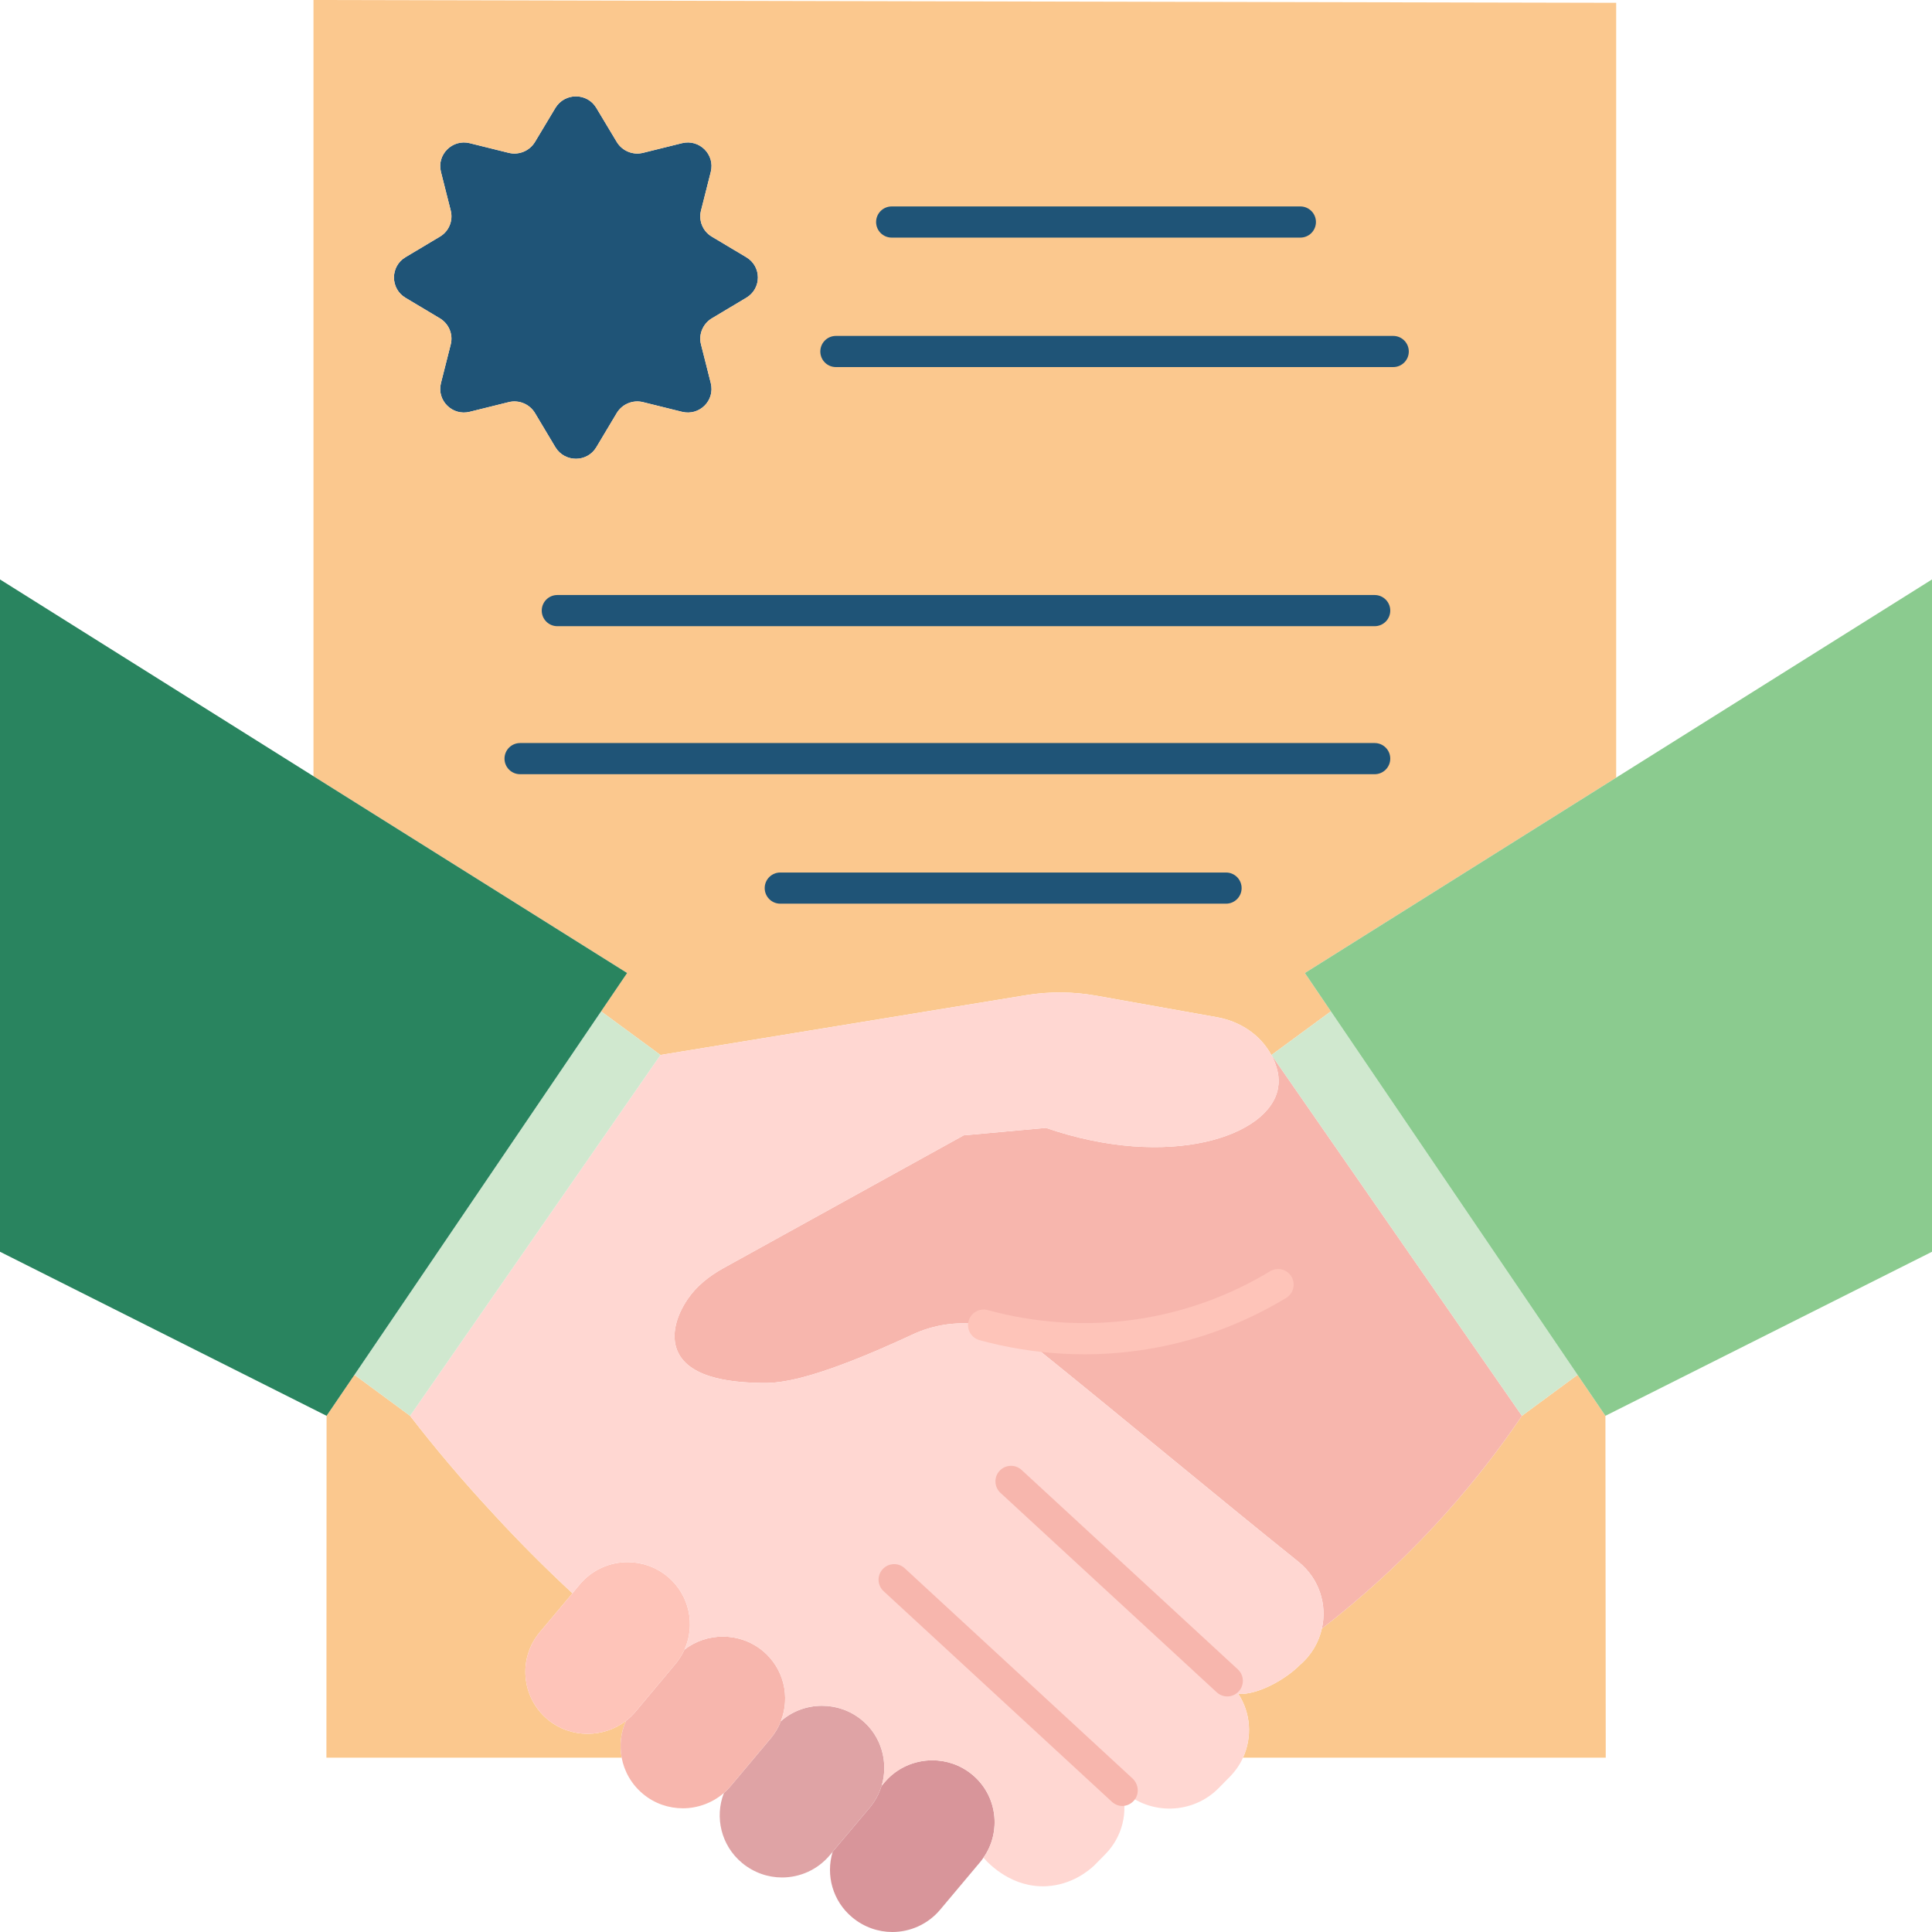 <?xml version="1.0" encoding="UTF-8"?><svg xmlns="http://www.w3.org/2000/svg" xmlns:xlink="http://www.w3.org/1999/xlink" height="124.0" preserveAspectRatio="xMidYMid meet" version="1.0" viewBox="0.0 0.0 124.0 124.0" width="124.0" zoomAndPan="magnify"><g><g><g id="change1_2"><path d="M47.9,16.51c0.99,0.59,0.99,2.01,0,2.6c-0.74,0.44-1.47,0.88-2.21,1.32 c-0.58,0.35-0.86,1.03-0.7,1.67c0.21,0.83,0.42,1.66,0.63,2.49c0.28,1.12-0.73,2.12-1.85,1.84l-2.5-0.62 c-0.65-0.16-1.33,0.12-1.68,0.69c-0.44,0.74-0.88,1.47-1.32,2.21c-0.59,0.98-2.02,0.98-2.62,0c-0.44-0.74-0.88-1.47-1.32-2.21 c-0.35-0.57-1.03-0.85-1.68-0.69l-2.5,0.62c-1.11,0.28-2.13-0.72-1.85-1.84l0.63-2.49c0.16-0.64-0.12-1.32-0.7-1.67 c-0.73-0.44-1.47-0.88-2.21-1.32c-0.98-0.59-0.98-2.01,0-2.6c0.74-0.44,1.48-0.88,2.21-1.32c0.58-0.34,0.86-1.02,0.7-1.67 l-0.63-2.49c-0.28-1.11,0.74-2.12,1.85-1.84c0.84,0.21,1.67,0.41,2.5,0.62c0.65,0.16,1.33-0.12,1.68-0.69 c0.44-0.73,0.88-1.47,1.32-2.2c0.6-0.98,2.03-0.98,2.62,0c0.44,0.73,0.88,1.47,1.32,2.2c0.35,0.57,1.03,0.85,1.68,0.69 c0.83-0.21,1.67-0.41,2.5-0.62c1.12-0.28,2.13,0.73,1.85,1.84c-0.21,0.83-0.42,1.66-0.63,2.49c-0.16,0.65,0.12,1.33,0.7,1.67 C46.43,15.63,47.16,16.07,47.9,16.51z" fill="#1f5477"/></g><g id="change2_1"><path d="M37.71,111.28c0.88,0,1.75-0.28,2.47-0.83c-0.34,0.75-0.43,1.57-0.28,2.36H20.95l0.01-21.94 l1.79-2.63l3.57,2.63c1.56,2.02,3.34,4.14,5.36,6.31c1.71,1.86,3.41,3.55,5.06,5.08l-2.09,2.49c-1.42,1.69-1.19,4.2,0.5,5.61 C35.9,110.98,36.81,111.28,37.71,111.28z" fill="#fbc88e"/></g><g id="change2_2"><path d="M103.04,90.87l0.02,21.94H79.78c0.6-1.32,0.5-2.86-0.3-4.09c1.24,0.07,3.02-0.92,3.95-1.86 c0.75-0.64,1.22-1.47,1.41-2.34h0.01c2.43-1.88,5.16-4.29,7.9-7.34c1.97-2.2,3.6-4.34,4.93-6.31l3.57-2.63L103.04,90.87z" fill="#fbc88e"/></g><g id="change2_3"><path d="M103.73,0.18v49.73L83.75,62.45l1.67,2.46l-3.81,2.8l-0.01,0.01c-0.69-1.3-2-2.16-3.47-2.43 l-7.8-1.39c-1.48-0.26-2.98-0.27-4.46-0.03l-23.48,3.84l-3.81-2.8l1.67-2.46L20.12,49.82V0L103.73,0.18z M47.9,19.11 c0.99-0.59,0.99-2.01,0-2.6c-0.74-0.44-1.47-0.88-2.21-1.32c-0.58-0.34-0.86-1.02-0.7-1.67c0.21-0.83,0.42-1.66,0.63-2.49 c0.28-1.11-0.73-2.12-1.85-1.84c-0.83,0.21-1.67,0.41-2.5,0.62c-0.65,0.16-1.33-0.12-1.68-0.69c-0.44-0.73-0.88-1.47-1.32-2.2 c-0.59-0.98-2.02-0.98-2.62,0c-0.44,0.73-0.88,1.47-1.32,2.2c-0.35,0.57-1.03,0.85-1.68,0.69c-0.83-0.21-1.66-0.41-2.5-0.62 c-1.11-0.28-2.13,0.73-1.85,1.84l0.63,2.49c0.16,0.65-0.12,1.33-0.7,1.67c-0.73,0.44-1.47,0.88-2.21,1.32 c-0.98,0.59-0.98,2.01,0,2.6c0.74,0.44,1.48,0.88,2.21,1.32c0.58,0.35,0.86,1.03,0.7,1.67l-0.63,2.49 c-0.28,1.12,0.74,2.12,1.85,1.84l2.5-0.62c0.65-0.16,1.33,0.12,1.68,0.69c0.44,0.74,0.88,1.47,1.32,2.21 c0.6,0.98,2.03,0.98,2.62,0c0.44-0.74,0.88-1.47,1.32-2.21c0.35-0.57,1.03-0.85,1.68-0.69l2.5,0.62c1.12,0.28,2.13-0.72,1.85-1.84 c-0.21-0.83-0.42-1.66-0.63-2.49c-0.16-0.64,0.12-1.32,0.7-1.67C46.43,19.99,47.16,19.55,47.9,19.11z" fill="#fbc88e"/></g><g id="change3_1"><path d="M62.4,113.9c1.61,1.33,1.89,3.66,0.72,5.33c-0.06,0.1-0.14,0.19-0.21,0.28l-2.57,3.06 c-0.79,0.94-1.93,1.43-3.07,1.43c-0.9,0-1.81-0.31-2.56-0.93c-1.27-1.05-1.72-2.72-1.27-4.21v-0.01l2.39-2.84 c0.35-0.42,0.6-0.9,0.75-1.39l0.01-0.01l0.18-0.21c0.79-0.94,1.93-1.42,3.07-1.42C60.75,112.98,61.65,113.28,62.4,113.9z" fill="#d8959a"/></g><g id="change4_1"><path d="M55.32,110.4c1.27,1.05,1.71,2.73,1.27,4.21l-0.01,0.01c-0.15,0.49-0.4,0.97-0.75,1.39l-2.39,2.84 v0.01l-0.18,0.21c-0.79,0.94-1.92,1.43-3.07,1.43c-0.9,0-1.81-0.31-2.56-0.93c-1.35-1.12-1.77-2.94-1.17-4.49 c0.16-0.14,0.3-0.29,0.44-0.45l2.56-3.05c0.29-0.35,0.51-0.72,0.66-1.12h0.01c0.74-0.65,1.68-0.98,2.63-0.98 C53.66,109.48,54.57,109.78,55.32,110.4z" fill="#dfa3a5"/></g><g id="change5_2"><path d="M46.9,114.63c-0.14,0.16-0.28,0.31-0.44,0.45c-0.74,0.64-1.69,0.98-2.63,0.98 c-0.91,0-1.82-0.3-2.57-0.93c-0.74-0.62-1.2-1.45-1.36-2.32c-0.15-0.79-0.06-1.61,0.28-2.36v-0.01c0.22-0.16,0.42-0.36,0.61-0.58 l2.56-3.06c0.24-0.29,0.43-0.6,0.58-0.92c0.71-0.56,1.59-0.84,2.46-0.84c0.91,0,1.82,0.3,2.57,0.92c1.35,1.12,1.77,2.95,1.16,4.5 c-0.15,0.4-0.37,0.77-0.66,1.12L46.9,114.63z" fill="#f7b6ad"/></g><g id="change6_2"><path d="M42.85,101.19c1.4,1.17,1.8,3.1,1.08,4.69c-0.15,0.32-0.34,0.63-0.58,0.92l-2.56,3.06 c-0.19,0.22-0.39,0.42-0.61,0.58v0.01c-0.72,0.55-1.59,0.83-2.47,0.83c-0.9,0-1.81-0.3-2.56-0.92c-1.69-1.41-1.92-3.92-0.5-5.61 l2.09-2.49l0.47-0.57c0.79-0.94,1.93-1.43,3.07-1.43C41.19,100.26,42.1,100.57,42.85,101.19z" fill="#fec4b9"/></g><g id="change5_3"><path d="M92.75,97.18c-2.74,3.05-5.47,5.46-7.9,7.34h-0.01c0.35-1.52-0.16-3.2-1.5-4.28 c-5.22-4.19-11.52-9.44-16.73-13.64c-0.69-0.55-1.45-0.96-2.26-1.25c-0.02,0-0.03-0.01-0.05-0.01c-0.38-0.13-0.77-0.23-1.17-0.29 c-1.53-0.27-3.14-0.07-4.6,0.62c-0.83,0.39-1.57,0.71-2.21,0.99c-4.77,2.04-6.5,2.13-7.5,2.1c-1.3-0.03-4.58-0.13-5.36-2.1 c-0.38-0.95-0.09-2.16,0.69-3.3c0.56-0.82,1.36-1.45,2.23-1.94l15.47-8.55c1.84-0.17,3.44-0.31,5.28-0.48 c7.87,2.71,14.37,0.56,14.9-2.57c0.12-0.68-0.06-1.35-0.35-1.96c-0.02-0.05-0.05-0.1-0.08-0.14l0.01-0.01l16.07,23.16 C96.35,92.84,94.72,94.98,92.75,97.18z" fill="#f7b6ad"/></g><g id="change7_1"><path d="M37.21,101.69l-0.47,0.57c-1.65-1.53-3.35-3.22-5.06-5.08c-2.02-2.17-3.8-4.29-5.36-6.31 l16.07-23.16l23.48-3.84c1.48-0.24,2.98-0.23,4.46,0.03l7.8,1.39c1.47,0.27,2.78,1.13,3.47,2.43c0.03,0.04,0.06,0.09,0.08,0.14 c0.29,0.61,0.47,1.28,0.35,1.96c-0.53,3.13-7.03,5.28-14.9,2.57c-1.84,0.17-3.44,0.31-5.28,0.48l-15.47,8.55 c-0.87,0.49-1.67,1.12-2.23,1.94c-0.78,1.14-1.07,2.35-0.69,3.3c0.78,1.97,4.06,2.07,5.36,2.1c1,0.03,2.73-0.06,7.5-2.1 c0.64-0.28,1.38-0.6,2.21-0.99c1.46-0.69,3.07-0.89,4.6-0.62c0.34,0.09,0.73,0.19,1.17,0.29c0.02,0,0.03,0.01,0.05,0.01 c0.81,0.29,1.57,0.7,2.26,1.25c5.21,4.2,11.51,9.45,16.73,13.64c1.34,1.08,1.85,2.76,1.5,4.28c-0.19,0.87-0.66,1.7-1.41,2.34 c-0.93,0.94-2.71,1.93-3.95,1.86c0.8,1.23,0.9,2.77,0.3,4.09c-0.2,0.44-0.48,0.85-0.84,1.22l-0.71,0.72 c-1.66,1.7-4.41,1.78-6.17,0.17l-0.05-0.04c0.4,1.41,0.04,3-1.07,4.13l-0.71,0.72c-0.32,0.3-1.41,1.24-3.05,1.33 c-2.2,0.12-3.67-1.38-4.06-1.83c1.17-1.67,0.89-4-0.72-5.33c-0.75-0.62-1.65-0.92-2.56-0.92c-1.14,0-2.28,0.48-3.07,1.42 l-0.18,0.21c0.44-1.48,0-3.16-1.27-4.21c-0.75-0.62-1.66-0.92-2.56-0.92c-0.95,0-1.89,0.33-2.63,0.98h-0.01 c0.61-1.55,0.19-3.38-1.16-4.5c-0.75-0.62-1.66-0.92-2.57-0.92c-0.87,0-1.75,0.28-2.46,0.84c0.72-1.59,0.32-3.52-1.08-4.69 c-0.75-0.62-1.66-0.93-2.57-0.93C39.14,100.26,38,100.75,37.21,101.69z" fill="#ffd7d2"/></g><g id="change8_1"><path d="M42.39 67.71L26.32 90.87 22.75 88.24 38.58 64.91z" fill="#d0e8cf"/></g><g id="change8_2"><path d="M85.42 64.91L101.25 88.24 97.68 90.87 81.61 67.71z" fill="#d0e8cf"/></g><g id="change9_1"><path d="M124 37.19L124 80.34 103.04 90.87 101.25 88.24 85.42 64.91 83.75 62.45 103.73 49.91z" fill="#8bcb8f"/></g><g id="change10_1"><path d="M40.25 62.45L38.58 64.91 22.75 88.24 20.96 90.87 0 80.34 0 37.19 20.12 49.82z" fill="#29845f"/></g></g><g><g id="change5_4"><path d="M72.029,115.912c-0.208,0-0.417-0.069-0.597-0.213l-0.05-0.04l-14.671-13.534 c-0.406-0.375-0.432-1.008-0.058-1.413c0.375-0.407,1.01-0.431,1.413-0.058l14.62,13.49c0.397,0.366,0.457,1,0.105,1.408 C72.59,115.787,72.311,115.912,72.029,115.912z" fill="#f7b6ad"/></g><g id="change5_1"><path d="M78.77,108.88c-0.242,0-0.485-0.088-0.678-0.265l-13.88-12.8 c-0.406-0.375-0.432-1.007-0.058-1.413c0.375-0.405,1.007-0.431,1.413-0.058l13.88,12.8c0.406,0.375,0.432,1.007,0.058,1.413 C79.308,108.771,79.039,108.88,78.77,108.88z" fill="#f7b6ad"/></g><g id="change6_1"><path d="M69.598,86.922c-1.82,0-3.643-0.198-5.452-0.594c-0.008-0.001-0.015-0.002-0.021-0.004 c-0.016-0.003-0.03-0.006-0.045-0.009c-0.453-0.103-0.854-0.206-1.205-0.299c-0.533-0.142-0.853-0.688-0.711-1.223 c0.141-0.534,0.688-0.851,1.223-0.711c0.326,0.086,0.7,0.183,1.12,0.278c0.008,0.001,0.015,0.003,0.021,0.004 c0.012,0.003,0.024,0.005,0.036,0.008c2.901,0.634,5.844,0.72,8.736,0.25c2.909-0.474,5.673-1.493,8.213-3.028 c0.475-0.287,1.088-0.134,1.373,0.338c0.286,0.473,0.135,1.088-0.338,1.373c-2.761,1.669-5.764,2.776-8.927,3.292 C72.286,86.813,70.942,86.922,69.598,86.922z" fill="#fec4b9"/></g><g id="change1_5"><path d="M83.46,15.25H57.23c-0.553,0-1-0.448-1-1s0.447-1,1-1H83.46c0.553,0,1,0.448,1,1 S84.013,15.25,83.46,15.25z" fill="#1f5477"/></g><g id="change1_3"><path d="M89.42,23.56H53.65c-0.553,0-1-0.448-1-1s0.447-1,1-1h35.77c0.553,0,1,0.448,1,1 S89.973,23.56,89.42,23.56z" fill="#1f5477"/></g><g id="change1_6"><path d="M88.23,40.19H35.77c-0.553,0-1-0.448-1-1s0.447-1,1-1H88.23c0.553,0,1,0.448,1,1 S88.783,40.19,88.23,40.19z" fill="#1f5477"/></g><g id="change1_1"><path d="M88.23,49.69H33.38c-0.553,0-1-0.448-1-1s0.447-1,1-1H88.23c0.553,0,1,0.448,1,1 S88.783,49.69,88.23,49.69z" fill="#1f5477"/></g><g id="change1_4"><path d="M78.69,58H50.08c-0.553,0-1-0.448-1-1s0.447-1,1-1h28.61c0.553,0,1,0.448,1,1S79.243,58,78.69,58z" fill="#1f5477"/></g></g></g></svg>